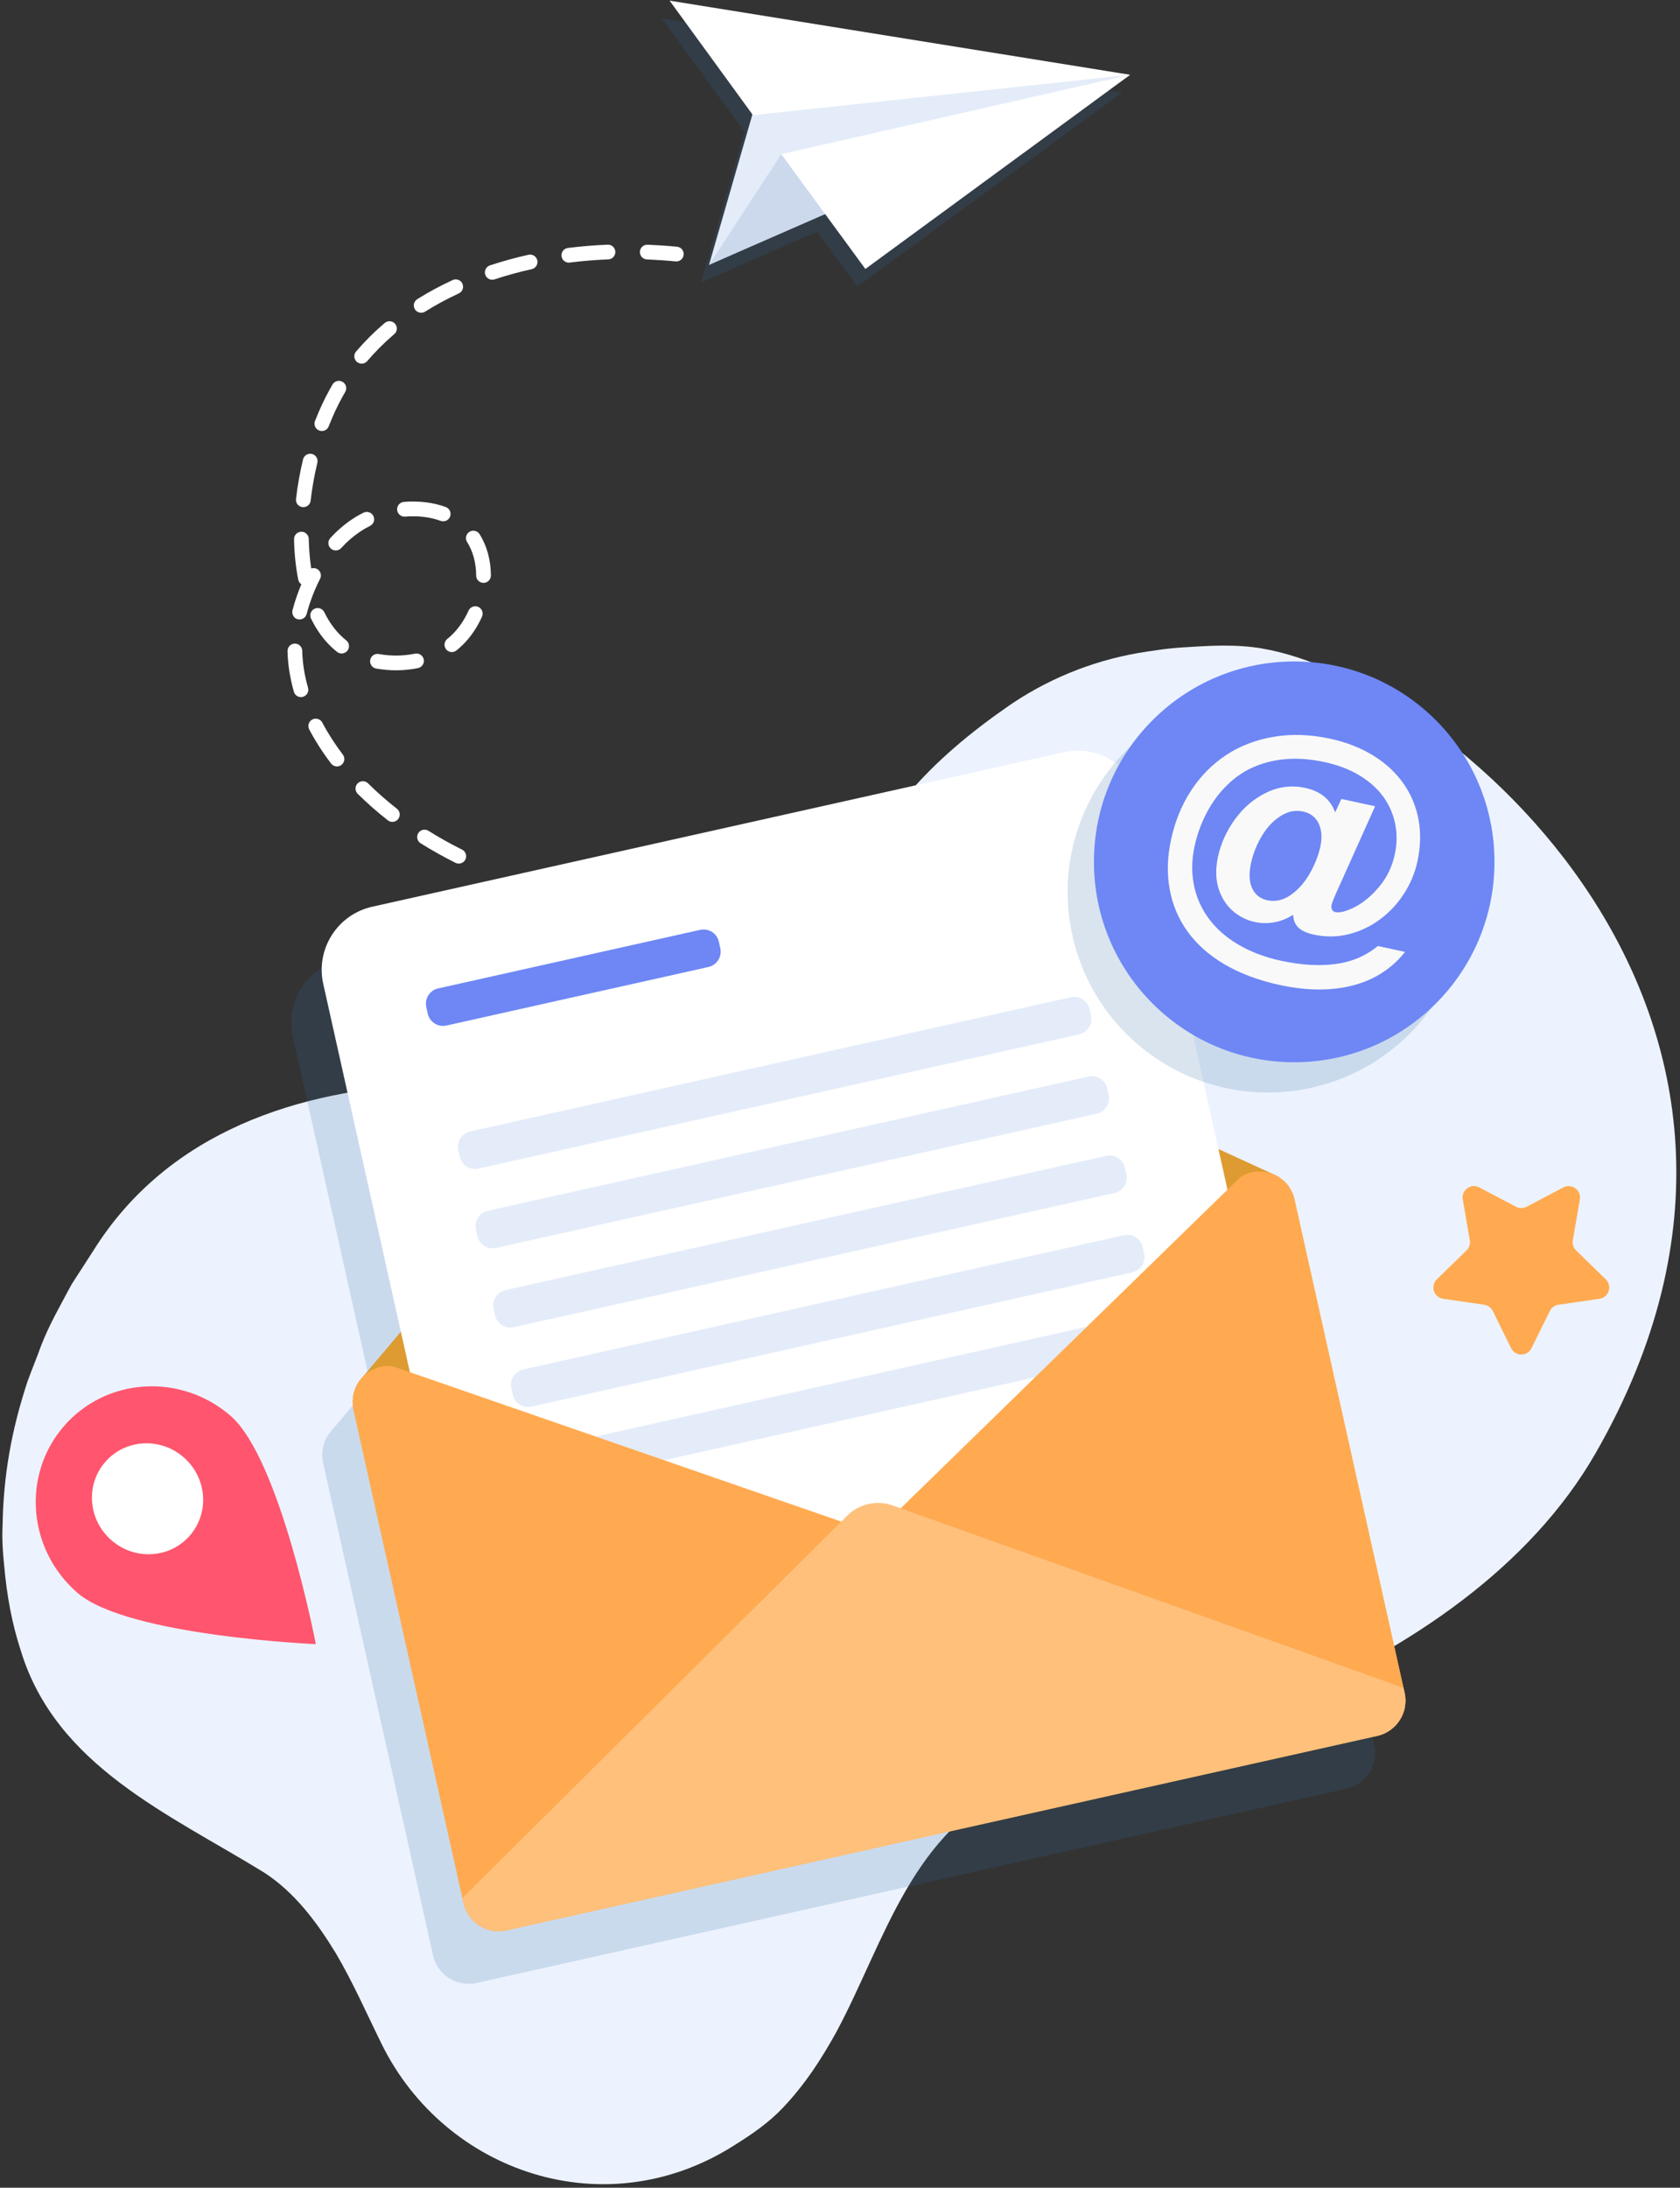 <?xml version="1.0" encoding="UTF-8"?> <svg xmlns="http://www.w3.org/2000/svg" width="418" height="544" viewBox="0 0 418 544" fill="none"><rect x="0" y="0" width="418" height="544" fill="#333333" stroke="none"/> <path d="M314.05 161.25C307.33 160.13 300.98 160.56 294.48 160.97C292.41 161.1 290.33 161.31 288.26 161.61C287.33 161.74 286.41 161.88 285.5 162.01C273.67 163.73 262.18 168.04 252.01 174.81C251.69 175.03 251.36 175.24 251.04 175.47C241.62 181.99 232.81 189.22 225.28 198.22C217.27 207.06 210.02 216.69 202.71 226.72C201.77 228 200.8 229.26 199.79 230.49C180.11 256.83 147.25 266.33 116.96 269.43C113.49 269.38 109.98 269.43 106.46 269.58C74.75 270.96 41.84 281.17 23.2 311.03C21.35 313.86 19.67 316.53 17.82 319.36C15.13 324.41 12.29 329.29 10.2 334.68C9.13 337.7 7.91 340.55 6.83 343.56C2.85 355.64 0.85 366.82 0.64 379.35C0.49 382.72 0.68 385.78 1.01 389.01C1.7 396.91 2.98 403.71 5.2 410.54C13.98 439.15 42.1 451.1 65.69 465.61C73.33 470.55 78.84 477.98 83.52 485.63C87.81 492.89 91.18 500.61 95.06 508.47C110.85 540.23 150.57 553.87 182.65 533.48C187.04 530.74 191.28 527.84 194.8 524.11C197.53 521.23 199.91 518.22 202.1 515.07C204.28 511.91 206.26 508.61 208.17 505.14C220.05 482.99 226.95 454.68 253.08 443.92C265.02 438.91 276.8 436.27 288.88 433.04C291.53 432.43 294.17 431.76 296.81 431.03C299.44 430.3 302.07 429.52 304.68 428.68C309.9 427 315.07 425.08 320.12 422.91C350.64 409.77 380.64 389.89 397.03 361.3C459.96 251.51 358.68 168.72 314.06 161.27L314.05 161.25Z" fill="#ECF3FE"></path> <path d="M82.45 189.95C82.45 189.95 82.4 189.89 82.38 189.86C80.28 187.1 78.45 184.26 76.94 181.39C76.47 180.49 76.81 179.38 77.71 178.91C78.61 178.44 79.72 178.79 80.19 179.68C81.61 182.37 83.33 185.04 85.3 187.64C85.91 188.44 85.76 189.59 84.95 190.21C84.17 190.8 83.08 190.68 82.45 189.95ZM88.9 197.28C88.28 196.56 88.31 195.48 88.99 194.79C89.7 194.07 90.86 194.07 91.58 194.79C93.78 196.98 96.2 199.1 98.75 201.1C99.56 201.74 99.69 202.88 99.06 203.67C98.44 204.47 97.28 204.61 96.49 203.98C93.82 201.89 91.3 199.67 88.99 197.38C88.96 197.35 88.92 197.31 88.89 197.28H88.9ZM104.24 209.34C103.73 208.75 103.64 207.87 104.07 207.17C104.61 206.31 105.74 206.05 106.6 206.59C109.26 208.26 112.08 209.83 114.97 211.27C115.88 211.73 116.24 212.82 115.79 213.73C115.34 214.64 114.24 215 113.33 214.55C110.33 213.05 107.41 211.42 104.65 209.69C104.49 209.59 104.35 209.47 104.23 209.33L104.24 209.34ZM73.49 172.7C73.32 172.51 73.19 172.27 73.12 172.01C72.15 168.62 71.62 165.23 71.54 161.91C71.52 160.9 72.32 160.06 73.33 160.04C74.34 160.02 75.18 160.81 75.2 161.83C75.27 164.83 75.75 167.91 76.64 171C76.92 171.97 76.36 172.99 75.38 173.27C74.67 173.47 73.94 173.23 73.49 172.7ZM73.17 153.4C72.79 152.96 72.63 152.34 72.78 151.74C73.35 149.57 74.09 147.38 74.98 145.29C74.59 145.03 74.3 144.62 74.2 144.12C73.58 141 73.23 137.63 73.16 134.09C73.14 133.08 73.94 132.24 74.95 132.22C75.96 132.2 76.8 133 76.82 134.01C76.88 136.56 77.08 139.02 77.43 141.35C77.88 141.2 78.39 141.22 78.85 141.46C79.75 141.92 80.11 143.03 79.64 143.93C78.24 146.66 77.08 149.69 76.3 152.67C76.04 153.65 75.04 154.24 74.06 153.98C73.69 153.88 73.37 153.68 73.14 153.41L73.17 153.4ZM80.97 159.33C79.62 157.76 78.41 155.91 77.39 153.84C76.94 152.93 77.32 151.83 78.22 151.39C79.13 150.94 80.23 151.31 80.68 152.22C82.13 155.17 83.98 157.54 86.13 159.22C86.93 159.84 87.07 161 86.45 161.79C85.83 162.59 84.68 162.73 83.88 162.11C82.85 161.31 81.87 160.37 80.98 159.33H80.97ZM92.53 165.64C92.18 165.24 92.01 164.68 92.11 164.11C92.29 163.11 93.24 162.45 94.24 162.63C97.23 163.17 100.35 163.14 103.26 162.54C104.25 162.33 105.22 162.97 105.43 163.96C105.63 164.95 105 165.92 104.01 166.13C100.65 166.82 97.04 166.86 93.59 166.24C93.16 166.16 92.79 165.94 92.53 165.63V165.64ZM82.15 136.23C81.55 135.54 81.55 134.49 82.19 133.8C83.03 132.88 83.91 132.02 84.82 131.24C86.58 129.72 88.47 128.46 90.44 127.48C91.35 127.03 92.45 127.4 92.9 128.31C93.35 129.22 92.98 130.32 92.07 130.77C90.37 131.61 88.74 132.71 87.21 134.02C86.41 134.71 85.63 135.47 84.89 136.28C84.21 137.03 83.05 137.08 82.3 136.4C82.25 136.35 82.19 136.3 82.15 136.24V136.23ZM74.08 125.49C73.76 125.12 73.59 124.61 73.65 124.08C74.03 120.78 74.62 117.47 75.4 114.23C75.64 113.25 76.63 112.64 77.61 112.88C78.59 113.12 79.2 114.11 78.96 115.09C78.21 118.18 77.65 121.34 77.29 124.49C77.18 125.5 76.27 126.22 75.26 126.1C74.78 126.05 74.37 125.81 74.08 125.48V125.49ZM111.05 161.52C111.05 161.52 111.02 161.48 111 161.46C110.37 160.67 110.5 159.51 111.29 158.88C111.45 158.75 111.62 158.62 111.77 158.48C112.05 158.24 112.33 157.98 112.59 157.72C114.19 156.13 115.57 154.1 116.58 151.84C116.99 150.92 118.08 150.5 119 150.91C119.92 151.32 120.34 152.41 119.93 153.33C118.74 156 117.09 158.42 115.17 160.32C114.84 160.64 114.51 160.95 114.16 161.25C113.96 161.42 113.76 161.58 113.56 161.75C112.79 162.36 111.67 162.25 111.03 161.51L111.05 161.52ZM78.7 106.54C78.27 106.04 78.12 105.33 78.38 104.68C79.46 101.89 80.7 99.24 82.05 96.81C82.27 96.41 82.5 96 82.74 95.6C83.26 94.73 84.38 94.44 85.25 94.96C86.13 95.48 86.41 96.6 85.89 97.47C85.67 97.84 85.46 98.21 85.25 98.59C83.98 100.88 82.81 103.37 81.79 106.01C81.42 106.95 80.36 107.42 79.42 107.05C79.13 106.94 78.89 106.76 78.7 106.54ZM99.25 127.83C99 127.54 98.84 127.18 98.81 126.77C98.73 125.76 99.49 124.88 100.5 124.8C104.27 124.51 107.87 124.95 110.91 126.08C111.86 126.43 112.34 127.49 111.99 128.44C111.64 129.39 110.58 129.87 109.63 129.52C107.08 128.57 104.02 128.2 100.78 128.46C100.18 128.51 99.62 128.26 99.25 127.83ZM118.91 144.3C118.63 143.98 118.47 143.56 118.47 143.11C118.46 139.97 117.68 137.09 116.22 134.78C115.68 133.92 115.94 132.79 116.79 132.25C117.65 131.71 118.79 131.97 119.32 132.82C121.15 135.72 122.12 139.27 122.14 143.1C122.14 144.11 121.33 144.94 120.31 144.94C119.75 144.94 119.25 144.7 118.91 144.3ZM88.6 89.79C88.02 89.12 88 88.1 88.6 87.4C90.63 85.02 92.89 82.75 95.33 80.65L95.73 80.31C96.5 79.66 97.65 79.75 98.3 80.51C98.96 81.29 98.86 82.45 98.09 83.1L97.71 83.42C95.42 85.4 93.29 87.54 91.38 89.78C90.72 90.55 89.57 90.64 88.8 89.99C88.73 89.93 88.66 89.86 88.6 89.79ZM103.41 77.15C103.35 77.08 103.29 77 103.24 76.92C102.7 76.06 102.96 74.93 103.82 74.39C106.58 72.66 109.54 71.06 112.62 69.64C113.54 69.21 114.63 69.62 115.05 70.53C115.47 71.45 115.07 72.54 114.16 72.96C111.22 74.32 108.4 75.84 105.77 77.49C104.99 77.98 103.99 77.81 103.41 77.14V77.15ZM121.09 68.93C120.94 68.75 120.82 68.54 120.74 68.31C120.42 67.35 120.94 66.31 121.9 65.99C124.99 64.97 128.22 64.08 131.5 63.35C132.49 63.13 133.46 63.75 133.69 64.74C133.91 65.73 133.28 66.71 132.3 66.93C129.14 67.63 126.03 68.48 123.06 69.47C122.33 69.71 121.57 69.47 121.1 68.93H121.09ZM140.14 64.68C139.91 64.42 139.76 64.08 139.71 63.71C139.58 62.71 140.29 61.79 141.3 61.66C144.54 61.25 147.87 60.98 151.2 60.84C152.21 60.8 153.06 61.59 153.1 62.6C153.14 63.61 152.35 64.46 151.34 64.5C148.12 64.63 144.89 64.89 141.76 65.29C141.13 65.37 140.53 65.12 140.14 64.67V64.68ZM159.65 63.88C159.36 63.54 159.19 63.09 159.21 62.61C159.25 61.6 160.1 60.81 161.11 60.85C163.52 60.95 165.99 61.11 168.45 61.35C169.46 61.45 170.2 62.34 170.1 63.35C170 64.36 169.11 65.1 168.1 65C165.71 64.77 163.31 64.61 160.97 64.51C160.44 64.49 159.97 64.25 159.65 63.88Z" fill="white"></path> <g style="mix-blend-mode:multiply" opacity="0.18"> <path d="M342.12 435.91C342.12 435.91 342.12 435.88 342.12 435.87C342.12 435.86 342.12 435.83 342.12 435.82C342.12 435.72 342.12 435.6 342.11 435.5C342.11 435.39 342.1 435.28 342.08 435.17C342.08 435.13 342.08 435.08 342.08 435.03C342.08 435 342.08 434.97 342.07 434.94C342.07 434.87 342.05 434.79 342.04 434.73C342.04 434.66 342.02 434.59 342.01 434.51C341.98 434.35 341.96 434.2 341.92 434.05L341.83 433.67L341.55 432.39L314.55 311.45C314.52 311.3 314.48 311.15 314.43 311C314.41 310.89 314.37 310.78 314.34 310.68C314.3 310.55 314.26 310.43 314.21 310.31C314.17 310.21 314.13 310.1 314.09 310C314.05 309.9 314.01 309.8 313.96 309.7C313.9 309.57 313.84 309.45 313.78 309.32C313.65 309.07 313.51 308.81 313.35 308.57C313.35 308.57 313.35 308.56 313.34 308.55C313.24 308.4 313.14 308.25 313.03 308.11C312.65 307.58 312.22 307.11 311.73 306.68C311.62 306.58 311.5 306.48 311.37 306.38C311.1 306.16 310.81 305.96 310.52 305.78C310.42 305.72 310.33 305.66 310.23 305.61C310.1 305.53 309.97 305.46 309.83 305.39C309.81 305.38 309.79 305.37 309.76 305.36L309.23 305.11L295.6 298.87L276.29 212.37C274.35 203.7 265.75 198.24 257.08 200.17L85.07 238.57C76.4 240.51 70.94 249.11 72.87 257.78L92.18 344.27L82.5 355.72L82.12 356.17C82.12 356.17 82.08 356.21 82.07 356.23C81.09 357.49 80.45 358.99 80.24 360.6C80.11 361.61 80.15 362.66 80.38 363.71L107.6 485.61L107.67 485.92L107.76 486.3C107.81 486.53 107.87 486.75 107.94 486.96C107.95 487.01 107.97 487.06 107.99 487.11C108 487.15 108.01 487.19 108.03 487.22C108.03 487.24 108.04 487.26 108.05 487.28C108.05 487.3 108.07 487.32 108.08 487.34C108.12 487.47 108.17 487.6 108.22 487.73C108.23 487.75 108.24 487.78 108.25 487.8C108.27 487.85 108.3 487.9 108.32 487.95C108.34 488 108.37 488.05 108.39 488.1C108.4 488.13 108.41 488.15 108.43 488.18C108.44 488.2 108.45 488.23 108.46 488.25C108.53 488.39 108.6 488.52 108.67 488.66C108.69 488.69 108.7 488.71 108.72 488.74C108.75 488.8 108.79 488.85 108.82 488.91C108.86 488.97 108.89 489.03 108.93 489.09C109.02 489.23 109.11 489.37 109.2 489.5C109.2 489.5 109.2 489.5 109.21 489.51C109.27 489.6 109.35 489.68 109.41 489.77C109.44 489.81 109.46 489.85 109.49 489.89C109.58 490.01 109.68 490.12 109.77 490.23C109.78 490.25 109.8 490.26 109.82 490.28C109.84 490.3 109.86 490.33 109.89 490.35C109.95 490.42 110.01 490.48 110.07 490.55C110.1 490.58 110.13 490.6 110.15 490.62C110.26 490.73 110.37 490.85 110.49 490.95C110.51 490.97 110.54 491 110.56 491.02C110.68 491.13 110.8 491.23 110.92 491.32C110.98 491.37 111.04 491.42 111.1 491.46C111.19 491.53 111.28 491.6 111.37 491.66C111.41 491.69 111.45 491.71 111.48 491.73C111.65 491.85 111.83 491.96 112 492.06C112.06 492.09 112.11 492.13 112.17 492.16C112.24 492.2 112.31 492.24 112.39 492.28C112.68 492.43 112.98 492.57 113.29 492.69C113.34 492.71 113.39 492.73 113.45 492.74C113.53 492.77 113.6 492.8 113.68 492.82C113.8 492.86 113.92 492.9 114.04 492.94C114.12 492.96 114.21 492.98 114.29 493C114.38 493.02 114.47 493.04 114.57 493.07C114.66 493.09 114.75 493.11 114.84 493.13C114.99 493.16 115.13 493.18 115.28 493.2C115.31 493.2 115.33 493.2 115.36 493.21C115.42 493.21 115.47 493.23 115.53 493.24C115.6 493.24 115.68 493.25 115.75 493.26C115.79 493.26 115.83 493.26 115.86 493.26C115.86 493.26 115.87 493.26 115.88 493.26C116.07 493.28 116.26 493.28 116.44 493.28C116.49 493.28 116.54 493.28 116.59 493.28C116.61 493.28 116.64 493.28 116.66 493.28C116.7 493.28 116.73 493.28 116.77 493.28C116.89 493.28 117 493.28 117.12 493.27C117.12 493.27 117.14 493.27 117.15 493.27C117.18 493.27 117.21 493.27 117.24 493.27C117.27 493.27 117.31 493.27 117.34 493.27C117.41 493.27 117.48 493.26 117.55 493.25C117.58 493.25 117.61 493.25 117.64 493.25C117.66 493.25 117.69 493.25 117.71 493.25C117.82 493.23 117.93 493.22 118.04 493.2C118.2 493.17 118.36 493.14 118.51 493.11L334.63 444.86L335.11 444.75C335.27 444.71 335.42 444.67 335.58 444.63C335.69 444.6 335.8 444.57 335.9 444.54C335.94 444.54 335.96 444.52 335.99 444.51C336.04 444.49 336.09 444.47 336.14 444.45C336.17 444.45 336.2 444.43 336.22 444.42C336.28 444.4 336.34 444.38 336.39 444.36C336.39 444.36 336.4 444.35 336.42 444.35C336.49 444.32 336.56 444.29 336.63 444.26C336.69 444.24 336.75 444.22 336.8 444.19C336.81 444.19 336.82 444.19 336.83 444.18C336.91 444.14 336.98 444.11 337.06 444.07C337.23 443.99 337.4 443.91 337.56 443.81C337.56 443.81 337.57 443.81 337.58 443.81C337.62 443.79 337.66 443.76 337.7 443.74C337.75 443.71 337.8 443.68 337.85 443.65C337.88 443.64 337.91 443.61 337.94 443.6C337.97 443.59 337.99 443.57 338.01 443.55C338.05 443.52 338.08 443.49 338.12 443.46C338.47 443.23 338.8 442.98 339.1 442.71C339.1 442.71 339.12 442.7 339.12 442.69C339.17 442.65 339.22 442.6 339.27 442.55C339.32 442.51 339.36 442.47 339.41 442.42C339.47 442.37 339.52 442.31 339.57 442.26C339.59 442.24 339.62 442.21 339.64 442.19C339.66 442.16 339.69 442.14 339.71 442.11C339.8 442.02 339.88 441.93 339.96 441.84C339.97 441.82 339.98 441.81 339.99 441.8C340.04 441.74 340.09 441.67 340.14 441.61C340.19 441.55 340.23 441.49 340.28 441.43C340.3 441.41 340.31 441.39 340.33 441.37C340.34 441.35 340.36 441.33 340.37 441.32C340.42 441.26 340.46 441.2 340.5 441.13C340.54 441.08 340.57 441.03 340.61 440.98C340.64 440.94 340.66 440.9 340.69 440.85C340.72 440.8 340.75 440.76 340.78 440.71C340.84 440.62 340.9 440.53 340.95 440.43C341 440.34 341.06 440.24 341.11 440.14C341.14 440.08 341.17 440.03 341.2 439.97C341.28 439.82 341.35 439.66 341.42 439.51C341.44 439.44 341.47 439.38 341.5 439.31C341.52 439.27 341.53 439.22 341.55 439.18C341.59 439.08 341.63 438.97 341.67 438.86C341.7 438.79 341.71 438.72 341.74 438.66C341.76 438.59 341.78 438.52 341.81 438.45C341.83 438.38 341.85 438.3 341.87 438.24C341.93 438.03 341.97 437.82 342.01 437.6C342.01 437.59 342.01 437.56 342.01 437.54C342.01 437.47 342.03 437.4 342.04 437.32C342.05 437.24 342.06 437.16 342.07 437.07V437.05C342.07 436.98 342.08 436.91 342.09 436.84C342.09 436.78 342.1 436.71 342.11 436.65C342.11 436.62 342.11 436.59 342.11 436.56C342.11 436.54 342.11 436.52 342.11 436.51C342.11 436.42 342.11 436.32 342.12 436.22C342.12 436.17 342.12 436.11 342.12 436.06C342.12 436.03 342.12 436 342.12 435.97C342.12 435.94 342.12 435.9 342.12 435.87V435.91Z" fill="#306C9E"></path> </g> <path d="M322.101 298.31L349.471 420.91C349.501 421.06 349.531 421.21 349.561 421.37C349.581 421.44 349.581 421.51 349.591 421.59C349.601 421.65 349.611 421.73 349.621 421.8C349.621 421.83 349.621 421.86 349.631 421.89C349.631 421.94 349.631 421.99 349.631 422.03C349.651 422.14 349.651 422.25 349.661 422.36C349.661 422.46 349.671 422.57 349.671 422.68C349.671 422.73 349.671 422.78 349.671 422.84C349.671 422.88 349.681 422.92 349.671 422.96C349.671 423.01 349.671 423.06 349.671 423.12C349.671 423.22 349.671 423.32 349.661 423.41C349.661 423.42 349.661 423.45 349.661 423.46C349.651 423.63 349.641 423.79 349.611 423.95C349.611 423.95 349.611 423.96 349.611 423.97C349.601 424.05 349.591 424.14 349.581 424.22C349.571 424.3 349.551 424.37 349.551 424.44C349.551 424.46 349.541 424.49 349.551 424.5C349.511 424.71 349.471 424.93 349.411 425.14C349.391 425.2 349.371 425.28 349.351 425.35C349.331 425.42 349.311 425.49 349.281 425.56C349.261 425.62 349.241 425.7 349.211 425.76C349.171 425.9 349.111 426.03 349.061 426.17C349.031 426.26 348.991 426.33 348.971 426.41C348.881 426.59 348.811 426.77 348.711 426.95C348.641 427.08 348.571 427.21 348.501 427.33C348.431 427.46 348.351 427.58 348.281 427.7C348.251 427.76 348.211 427.81 348.171 427.87C348.141 427.92 348.101 427.97 348.061 428.02C348.021 428.08 347.981 428.14 347.931 428.21C347.921 428.23 347.901 428.25 347.891 428.26C347.781 428.41 347.671 428.56 347.551 428.69C347.541 428.7 347.531 428.72 347.521 428.73C347.421 428.83 347.331 428.94 347.231 429.05C347.191 429.09 347.161 429.12 347.131 429.15C347.081 429.21 347.021 429.26 346.971 429.31C346.931 429.36 346.881 429.4 346.831 429.44C346.781 429.49 346.731 429.54 346.681 429.58C346.331 429.9 345.961 430.18 345.561 430.43C345.531 430.44 345.521 430.46 345.491 430.48C345.461 430.49 345.431 430.52 345.401 430.53C345.311 430.59 345.221 430.65 345.121 430.7C344.951 430.8 344.791 430.88 344.621 430.96C344.531 431 344.441 431.04 344.361 431.09C344.311 431.12 344.241 431.14 344.191 431.16C344.121 431.19 344.051 431.22 343.981 431.25C343.971 431.25 343.961 431.25 343.951 431.26C343.891 431.28 343.841 431.3 343.781 431.32C343.751 431.32 343.721 431.34 343.701 431.35C343.651 431.37 343.601 431.39 343.551 431.41C343.521 431.41 343.491 431.43 343.461 431.44C343.361 431.47 343.241 431.5 343.141 431.53C342.991 431.57 342.831 431.61 342.671 431.65L126.071 480.01C125.911 480.04 125.761 480.07 125.601 480.1C125.491 480.12 125.381 480.14 125.271 480.15C125.151 480.17 125.021 480.18 124.901 480.19C124.831 480.19 124.751 480.21 124.691 480.21C124.511 480.23 124.341 480.23 124.171 480.23C124.121 480.23 124.071 480.23 124.021 480.23C123.831 480.23 123.651 480.23 123.461 480.21C123.351 480.2 123.241 480.19 123.131 480.18C122.621 480.12 122.111 480.02 121.621 479.88C121.501 479.84 121.381 479.8 121.261 479.76C121.121 479.72 120.991 479.66 120.851 479.61C120.041 479.29 119.291 478.86 118.601 478.33C118.441 478.21 118.281 478.08 118.131 477.94C117.621 477.49 117.161 476.98 116.771 476.41C116.681 476.28 116.591 476.14 116.501 476C116.411 475.86 116.331 475.72 116.251 475.57C116.171 475.42 116.091 475.28 116.021 475.13C115.951 474.99 115.891 474.85 115.831 474.71C115.821 474.69 115.811 474.66 115.801 474.64C115.751 474.5 115.691 474.36 115.651 474.22C115.651 474.22 115.641 474.2 115.631 474.19C115.591 474.08 115.561 473.97 115.531 473.86C115.461 473.64 115.401 473.43 115.351 473.2L87.981 350.6C87.751 349.55 87.701 348.5 87.841 347.49C88.051 345.89 88.691 344.38 89.671 343.12C89.681 343.1 89.701 343.08 89.721 343.06L90.101 342.61C91.301 341.28 92.911 340.29 94.801 339.87L311.401 291.51C311.611 291.46 311.821 291.42 312.031 291.4C312.061 291.38 312.111 291.38 312.151 291.38C312.351 291.35 312.561 291.33 312.761 291.31C312.801 291.31 312.861 291.31 312.901 291.31C313.081 291.31 313.261 291.3 313.431 291.31C313.471 291.31 313.521 291.31 313.561 291.31C313.781 291.31 313.991 291.33 314.201 291.35C314.401 291.37 314.601 291.39 314.801 291.43C315.081 291.47 315.351 291.54 315.621 291.61C315.771 291.64 315.921 291.68 316.071 291.73C316.331 291.81 316.581 291.9 316.821 292.01L317.351 292.26C317.351 292.26 317.401 292.28 317.421 292.29C317.561 292.36 317.691 292.43 317.821 292.51C317.921 292.56 318.021 292.62 318.111 292.68C318.401 292.86 318.691 293.06 318.961 293.28C319.091 293.38 319.211 293.48 319.321 293.58C319.801 294 320.241 294.48 320.621 295.01C320.731 295.15 320.831 295.3 320.931 295.45C320.931 295.45 320.941 295.46 320.941 295.47C321.101 295.71 321.241 295.96 321.371 296.22C321.441 296.35 321.491 296.47 321.551 296.6C321.601 296.7 321.641 296.8 321.681 296.9C321.721 297 321.761 297.11 321.801 297.21C321.851 297.33 321.891 297.46 321.931 297.58C321.971 297.68 322.001 297.8 322.021 297.9C322.061 298.05 322.101 298.2 322.141 298.35L322.101 298.31Z" fill="#F9C067"></path> <path d="M320.901 295.431L87.811 347.471C88.02 345.871 88.661 344.361 89.641 343.101C89.651 343.081 89.671 343.061 89.691 343.041L90.071 342.591L179.761 236.501C182.401 233.381 186.791 232.391 190.511 234.101L316.801 291.971L317.331 292.221C317.331 292.221 317.381 292.241 317.401 292.251C317.541 292.321 317.671 292.391 317.801 292.471C317.901 292.521 318.001 292.581 318.091 292.641C318.381 292.821 318.671 293.021 318.941 293.241C319.071 293.341 319.191 293.441 319.301 293.541C319.781 293.961 320.221 294.441 320.601 294.971C320.711 295.111 320.811 295.261 320.911 295.411C320.911 295.411 320.921 295.421 320.921 295.431H320.901Z" fill="#DD9B31"></path> <path d="M325.051 383.81L121.641 429.23L80.43 244.67C78.49 236 83.951 227.4 92.631 225.46L264.641 187.06C273.311 185.12 281.911 190.58 283.851 199.26L325.06 383.82L325.051 383.81Z" fill="white"></path> <path d="M266.442 247.97L116.974 281.353C114.872 281.823 113.549 283.907 114.018 286.009L114.38 287.629C114.849 289.732 116.934 291.055 119.036 290.586L268.504 257.203C270.606 256.734 271.929 254.649 271.46 252.547L271.098 250.927C270.628 248.824 268.544 247.501 266.442 247.97Z" fill="#E4ECF9"></path> <path d="M270.836 267.697L121.369 301.08C119.267 301.549 117.943 303.634 118.413 305.736L118.774 307.356C119.244 309.458 121.329 310.782 123.431 310.312L272.898 276.93C275 276.46 276.324 274.375 275.854 272.273L275.492 270.653C275.023 268.551 272.938 267.228 270.836 267.697Z" fill="#E4ECF9"></path> <path d="M275.24 287.414L125.772 320.796C123.67 321.266 122.346 323.351 122.816 325.453L123.178 327.073C123.647 329.175 125.732 330.498 127.834 330.029L277.302 296.646C279.404 296.177 280.727 294.092 280.258 291.99L279.896 290.37C279.426 288.268 277.342 286.944 275.24 287.414Z" fill="#E4ECF9"></path> <path d="M279.654 307.148L130.186 340.531C128.084 341 126.76 343.085 127.23 345.187L127.592 346.807C128.061 348.909 130.146 350.233 132.248 349.763L281.716 316.381C283.818 315.911 285.141 313.827 284.672 311.724L284.31 310.104C283.84 308.002 281.756 306.679 279.654 307.148Z" fill="#E4ECF9"></path> <path d="M284.056 326.865L134.588 360.248C132.486 360.717 131.163 362.802 131.632 364.904L131.994 366.524C132.464 368.626 134.548 369.95 136.65 369.48L286.118 336.098C288.22 335.628 289.544 333.543 289.074 331.441L288.712 329.821C288.243 327.719 286.158 326.396 284.056 326.865Z" fill="#E4ECF9"></path> <path d="M174.202 231.22L109.018 245.779C106.916 246.248 105.593 248.333 106.062 250.435L106.424 252.055C106.893 254.157 108.978 255.481 111.08 255.011L176.264 240.453C178.366 239.983 179.69 237.899 179.22 235.797L178.858 234.177C178.389 232.074 176.304 230.751 174.202 231.22Z" fill="#6E87F5"></path> <path d="M219.45 389.04C219.19 389.49 218.86 389.92 218.46 390.31L126.53 479.9L126.05 480.01C125.16 480.21 124.28 480.27 123.42 480.2C123.3 480.19 123.18 480.18 123.06 480.17C121.55 480 120.12 479.45 118.91 478.58C118.8 478.5 118.68 478.42 118.56 478.32C118.22 478.06 117.9 477.77 117.6 477.45C117.49 477.35 117.4 477.24 117.31 477.14C117.22 477.03 117.12 476.91 117.03 476.8C116.22 475.77 115.62 474.56 115.32 473.19L87.95 350.59C87.72 349.54 87.67 348.49 87.81 347.48C88.02 345.88 88.66 344.37 89.64 343.11C89.65 343.09 89.67 343.07 89.69 343.05L90.07 342.6C91.27 341.27 92.88 340.28 94.77 339.86C96.08 339.57 97.44 339.65 98.71 340.08L107.42 343.09L205.6 377.07L209.29 378.35L216.34 380.79C216.87 380.97 217.35 381.22 217.77 381.51C220.17 383.2 220.9 386.5 219.45 389.03V389.04Z" fill="#FFAA50"></path> <path d="M322.1 298.31L349.47 420.91C349.5 421.06 349.53 421.21 349.56 421.37C349.58 421.44 349.58 421.51 349.59 421.59C349.6 421.65 349.61 421.73 349.62 421.8C349.62 421.83 349.62 421.86 349.63 421.89C349.63 421.94 349.63 421.99 349.63 422.03C349.65 422.14 349.65 422.25 349.66 422.36C349.66 422.46 349.67 422.57 349.67 422.68C349.67 422.69 349.67 422.72 349.67 422.73C349.67 422.76 349.67 422.8 349.67 422.84C349.67 422.88 349.68 422.92 349.67 422.96C349.67 423.01 349.67 423.06 349.67 423.12C349.67 423.22 349.67 423.31 349.66 423.41C349.66 423.42 349.66 423.45 349.66 423.46C349.66 423.63 349.64 423.79 349.61 423.95C349.61 423.95 349.61 423.96 349.61 423.97C349.6 424.05 349.59 424.13 349.58 424.22C349.58 424.29 349.56 424.36 349.55 424.44C349.55 424.46 349.55 424.48 349.55 424.5C349.51 424.71 349.47 424.93 349.41 425.14C349.39 425.2 349.37 425.28 349.35 425.35C349.33 425.42 349.31 425.49 349.28 425.56C349.26 425.62 349.24 425.7 349.21 425.76C349.17 425.9 349.11 426.03 349.06 426.17C349.03 426.26 348.99 426.33 348.97 426.41C348.89 426.6 348.8 426.78 348.71 426.95C348.64 427.08 348.57 427.21 348.5 427.33C348.43 427.46 348.35 427.58 348.28 427.7C348.25 427.76 348.21 427.81 348.17 427.87C348.14 427.92 348.1 427.97 348.06 428.02C348.02 428.08 347.98 428.14 347.93 428.21C347.92 428.23 347.9 428.25 347.89 428.26C347.78 428.41 347.67 428.56 347.55 428.69C347.54 428.7 347.53 428.72 347.52 428.73C347.42 428.83 347.33 428.94 347.23 429.05C347.19 429.09 347.16 429.12 347.13 429.15C347.08 429.21 347.02 429.26 346.97 429.31C346.93 429.36 346.88 429.4 346.83 429.44C346.78 429.49 346.73 429.54 346.68 429.58C346.33 429.9 345.96 430.18 345.56 430.43C345.53 430.44 345.51 430.46 345.49 430.48C345.46 430.49 345.43 430.52 345.4 430.53C345.31 430.59 345.22 430.65 345.12 430.7C344.95 430.8 344.79 430.88 344.62 430.96C344.53 431 344.44 431.04 344.36 431.09C344.31 431.12 344.24 431.14 344.19 431.16C344.12 431.19 344.05 431.22 343.98 431.25H343.96C343.9 431.28 343.84 431.3 343.78 431.32C343.75 431.32 343.72 431.34 343.7 431.35C343.65 431.37 343.6 431.39 343.55 431.41C343.52 431.41 343.49 431.43 343.46 431.44C343.36 431.47 343.24 431.5 343.14 431.53C342.99 431.57 342.83 431.61 342.67 431.65L342.19 431.76L220.89 389.78C220.36 389.6 219.88 389.35 219.47 389.05C217.07 387.36 216.33 384.08 217.79 381.53C218.04 381.08 218.37 380.65 218.77 380.26L224.1 375.06L226.9 372.33L301.31 299.82L308.06 293.24C308.92 292.4 310.01 291.81 311.18 291.55L311.38 291.51C311.59 291.46 311.8 291.42 312.01 291.4C312.04 291.38 312.09 291.38 312.13 291.38C312.33 291.35 312.54 291.33 312.74 291.31C312.78 291.31 312.84 291.31 312.88 291.31C313.06 291.31 313.24 291.3 313.41 291.31C313.45 291.31 313.5 291.31 313.54 291.31C313.76 291.31 313.97 291.33 314.18 291.35C314.38 291.37 314.58 291.39 314.78 291.43C315.06 291.47 315.33 291.54 315.6 291.61C315.75 291.64 315.9 291.68 316.05 291.73C316.31 291.81 316.56 291.9 316.8 292.01L317.33 292.26C317.33 292.26 317.38 292.28 317.4 292.29C317.54 292.36 317.67 292.43 317.8 292.51C317.9 292.56 318 292.62 318.09 292.68C318.38 292.86 318.67 293.06 318.94 293.28C319.07 293.38 319.19 293.48 319.3 293.58C319.78 294 320.22 294.48 320.6 295.01C320.71 295.15 320.81 295.3 320.91 295.45C320.91 295.45 320.92 295.46 320.92 295.47C321.08 295.71 321.22 295.96 321.35 296.22C321.42 296.35 321.47 296.47 321.53 296.6C321.58 296.7 321.62 296.8 321.66 296.9C321.7 297 321.74 297.11 321.78 297.21C321.83 297.33 321.87 297.46 321.91 297.58C321.95 297.68 321.98 297.8 322 297.9C322.04 298.05 322.08 298.2 322.12 298.35L322.1 298.31Z" fill="#FFAA50"></path> <path d="M349.201 419.691L349.471 420.911C350.551 425.751 347.501 430.561 342.661 431.641L126.061 480.001C121.221 481.081 116.411 478.031 115.331 473.191L115.061 471.971L210.791 376.881C213.761 373.931 218.171 372.941 222.111 374.351L349.201 419.701V419.691Z" fill="#FFC07B"></path> <g style="mix-blend-mode:multiply" opacity="0.18"> <path d="M327.214 270.27C353.961 263.789 370.389 236.854 363.909 210.107C357.428 183.361 330.493 166.932 303.746 173.412C277 179.893 260.571 206.829 267.051 233.575C273.532 260.322 300.468 276.75 327.214 270.27Z" fill="#306C9E"></path> </g> <path d="M322.01 264.14C349.53 264.14 371.84 241.831 371.84 214.31C371.84 186.79 349.53 164.48 322.01 164.48C294.489 164.48 272.18 186.79 272.18 214.31C272.18 241.831 294.489 264.14 322.01 264.14Z" fill="#6E87F5"></path> <path d="M332.19 202.03L333.75 198.67L342.14 200.48L332.38 222.22C331.77 223.6 331.42 224.52 331.32 224.98C331.21 225.47 331.25 225.87 331.44 226.2C331.62 226.53 331.88 226.73 332.22 226.8C333.36 227.05 335 226.62 337.14 225.52C339.27 224.42 341.29 222.73 343.2 220.44C345.11 218.15 346.38 215.49 347.04 212.44C347.59 209.9 347.63 207.4 347.15 204.95C346.67 202.5 345.7 200.25 344.24 198.2C342.78 196.15 340.8 194.37 338.33 192.86C335.85 191.35 332.92 190.23 329.53 189.49C326.08 188.74 322.81 188.51 319.74 188.78C316.66 189.06 313.85 189.8 311.31 191.01C308.76 192.22 306.49 193.91 304.49 196.07C302.73 197.95 301.23 200.13 299.98 202.61C298.73 205.09 297.81 207.7 297.22 210.43C296.43 214.07 296.44 217.56 297.24 220.9C298.04 224.23 299.6 227.22 301.92 229.86C304.24 232.5 307.27 234.68 311 236.38C314.73 238.09 319.12 239.22 324.17 239.78C328.19 240.16 331.7 239.99 334.71 239.27C337.72 238.55 340.42 237.2 342.82 235.24L349.59 236.7C348 238.73 346.12 240.44 343.97 241.84C341.82 243.24 339.42 244.29 336.79 244.99C334.15 245.69 331.29 246.05 328.21 246.05C325.13 246.05 321.85 245.67 318.37 244.92C313.16 243.79 308.61 242.09 304.74 239.83C300.86 237.56 297.78 234.83 295.48 231.64C293.18 228.45 291.7 224.91 291.01 221.03C290.32 217.14 290.44 213.04 291.38 208.72C292.36 204.21 294.02 200.15 296.37 196.56C298.72 192.97 301.63 190.03 305.08 187.75C308.53 185.47 312.48 183.96 316.91 183.21C321.34 182.46 326.01 182.62 330.93 183.68C334.96 184.55 338.52 185.94 341.62 187.84C344.72 189.74 347.23 192.05 349.15 194.77C351.07 197.49 352.33 200.5 352.94 203.79C353.55 207.08 353.46 210.55 352.67 214.19C352.06 217.03 350.95 219.7 349.34 222.2C347.73 224.7 345.75 226.83 343.38 228.6C341.01 230.36 338.41 231.59 335.58 232.3C332.74 233.01 329.84 233.04 326.88 232.4C325.16 232.03 323.89 231.45 323.06 230.66C322.23 229.87 321.8 228.81 321.75 227.47C319.51 228.89 317.15 229.58 314.65 229.54C312.15 229.5 309.88 228.77 307.83 227.37C305.78 225.96 304.3 224.02 303.39 221.54C302.47 219.06 302.36 216.22 303.05 213.02C303.77 209.69 305.19 206.58 307.32 203.66C309.45 200.75 312.05 198.55 315.13 197.07C318.21 195.59 321.42 195.2 324.74 195.92C328.55 196.74 331.04 198.78 332.2 202.02L332.19 202.03ZM311.25 214.73C310.7 217.27 310.81 219.34 311.57 220.92C312.34 222.51 313.58 223.48 315.29 223.85C317.28 224.28 319.21 223.87 321.06 222.6C322.91 221.33 324.5 219.58 325.81 217.32C327.12 215.06 328.02 212.8 328.51 210.54C328.75 209.42 328.84 208.38 328.77 207.42C328.7 206.46 328.48 205.59 328.11 204.8C327.74 204.01 327.22 203.36 326.57 202.85C325.91 202.34 325.12 201.99 324.19 201.79C322.33 201.39 320.49 201.75 318.68 202.88C316.87 204.01 315.31 205.64 314.01 207.79C312.7 209.94 311.78 212.25 311.24 214.73H311.25Z" fill="#F9F9F9"></path> <g style="mix-blend-mode:multiply" opacity="0.18"> <path d="M279.21 22.97L164.62 4.53L185.23 32.82L174.43 70.24L203.33 57.61L213.33 71.25L279.21 22.97Z" fill="#306C9E"></path> </g> <path d="M176.41 65.861L192.18 11.211L281.19 18.601L176.41 65.861Z" fill="#E4ECF9"></path> <path d="M187.351 28.64C187.841 28.56 281.191 18.6 281.191 18.6L166.601 0.16L187.351 28.65V28.64Z" fill="white"></path> <path d="M194.39 38.341L176.41 65.861L224.31 44.941L194.39 38.341Z" fill="#CCD9ED"></path> <path d="M194.391 38.341L215.311 66.881L281.191 18.601L194.391 38.341Z" fill="white"></path> <path d="M379.84 300.071L388.98 295.261C391.05 294.171 393.47 295.931 393.08 298.241L391.33 308.421C391.17 309.341 391.48 310.271 392.14 310.921L399.54 318.131C401.22 319.761 400.29 322.611 397.97 322.951L387.75 324.441C386.83 324.571 386.03 325.151 385.62 325.981L381.05 335.241C380.01 337.341 377.02 337.341 375.98 335.241L371.41 325.981C371 325.151 370.2 324.571 369.28 324.441L359.06 322.951C356.74 322.611 355.82 319.771 357.49 318.131L364.89 310.921C365.56 310.271 365.86 309.341 365.7 308.421L363.95 298.241C363.55 295.931 365.98 294.171 368.05 295.261L377.19 300.071C378.01 300.501 379 300.501 379.82 300.071H379.84Z" fill="#FFAA50"></path> <path d="M57.35 352.05C69.76 362.76 78.581 408.83 78.581 408.83C78.581 408.83 31.721 406.82 19.311 396.11C6.901 385.4 5.361 366.85 15.861 354.68C26.361 342.51 44.941 341.33 57.35 352.04V352.05Z" fill="#FF556E"></path> <path d="M45.65 362.331C51.48 367.371 52.21 376.081 47.27 381.801C42.33 387.521 33.6 388.071 27.77 383.041C21.94 378.001 21.21 369.291 26.15 363.571C31.09 357.851 39.82 357.301 45.65 362.331Z" fill="white"></path> </svg> 